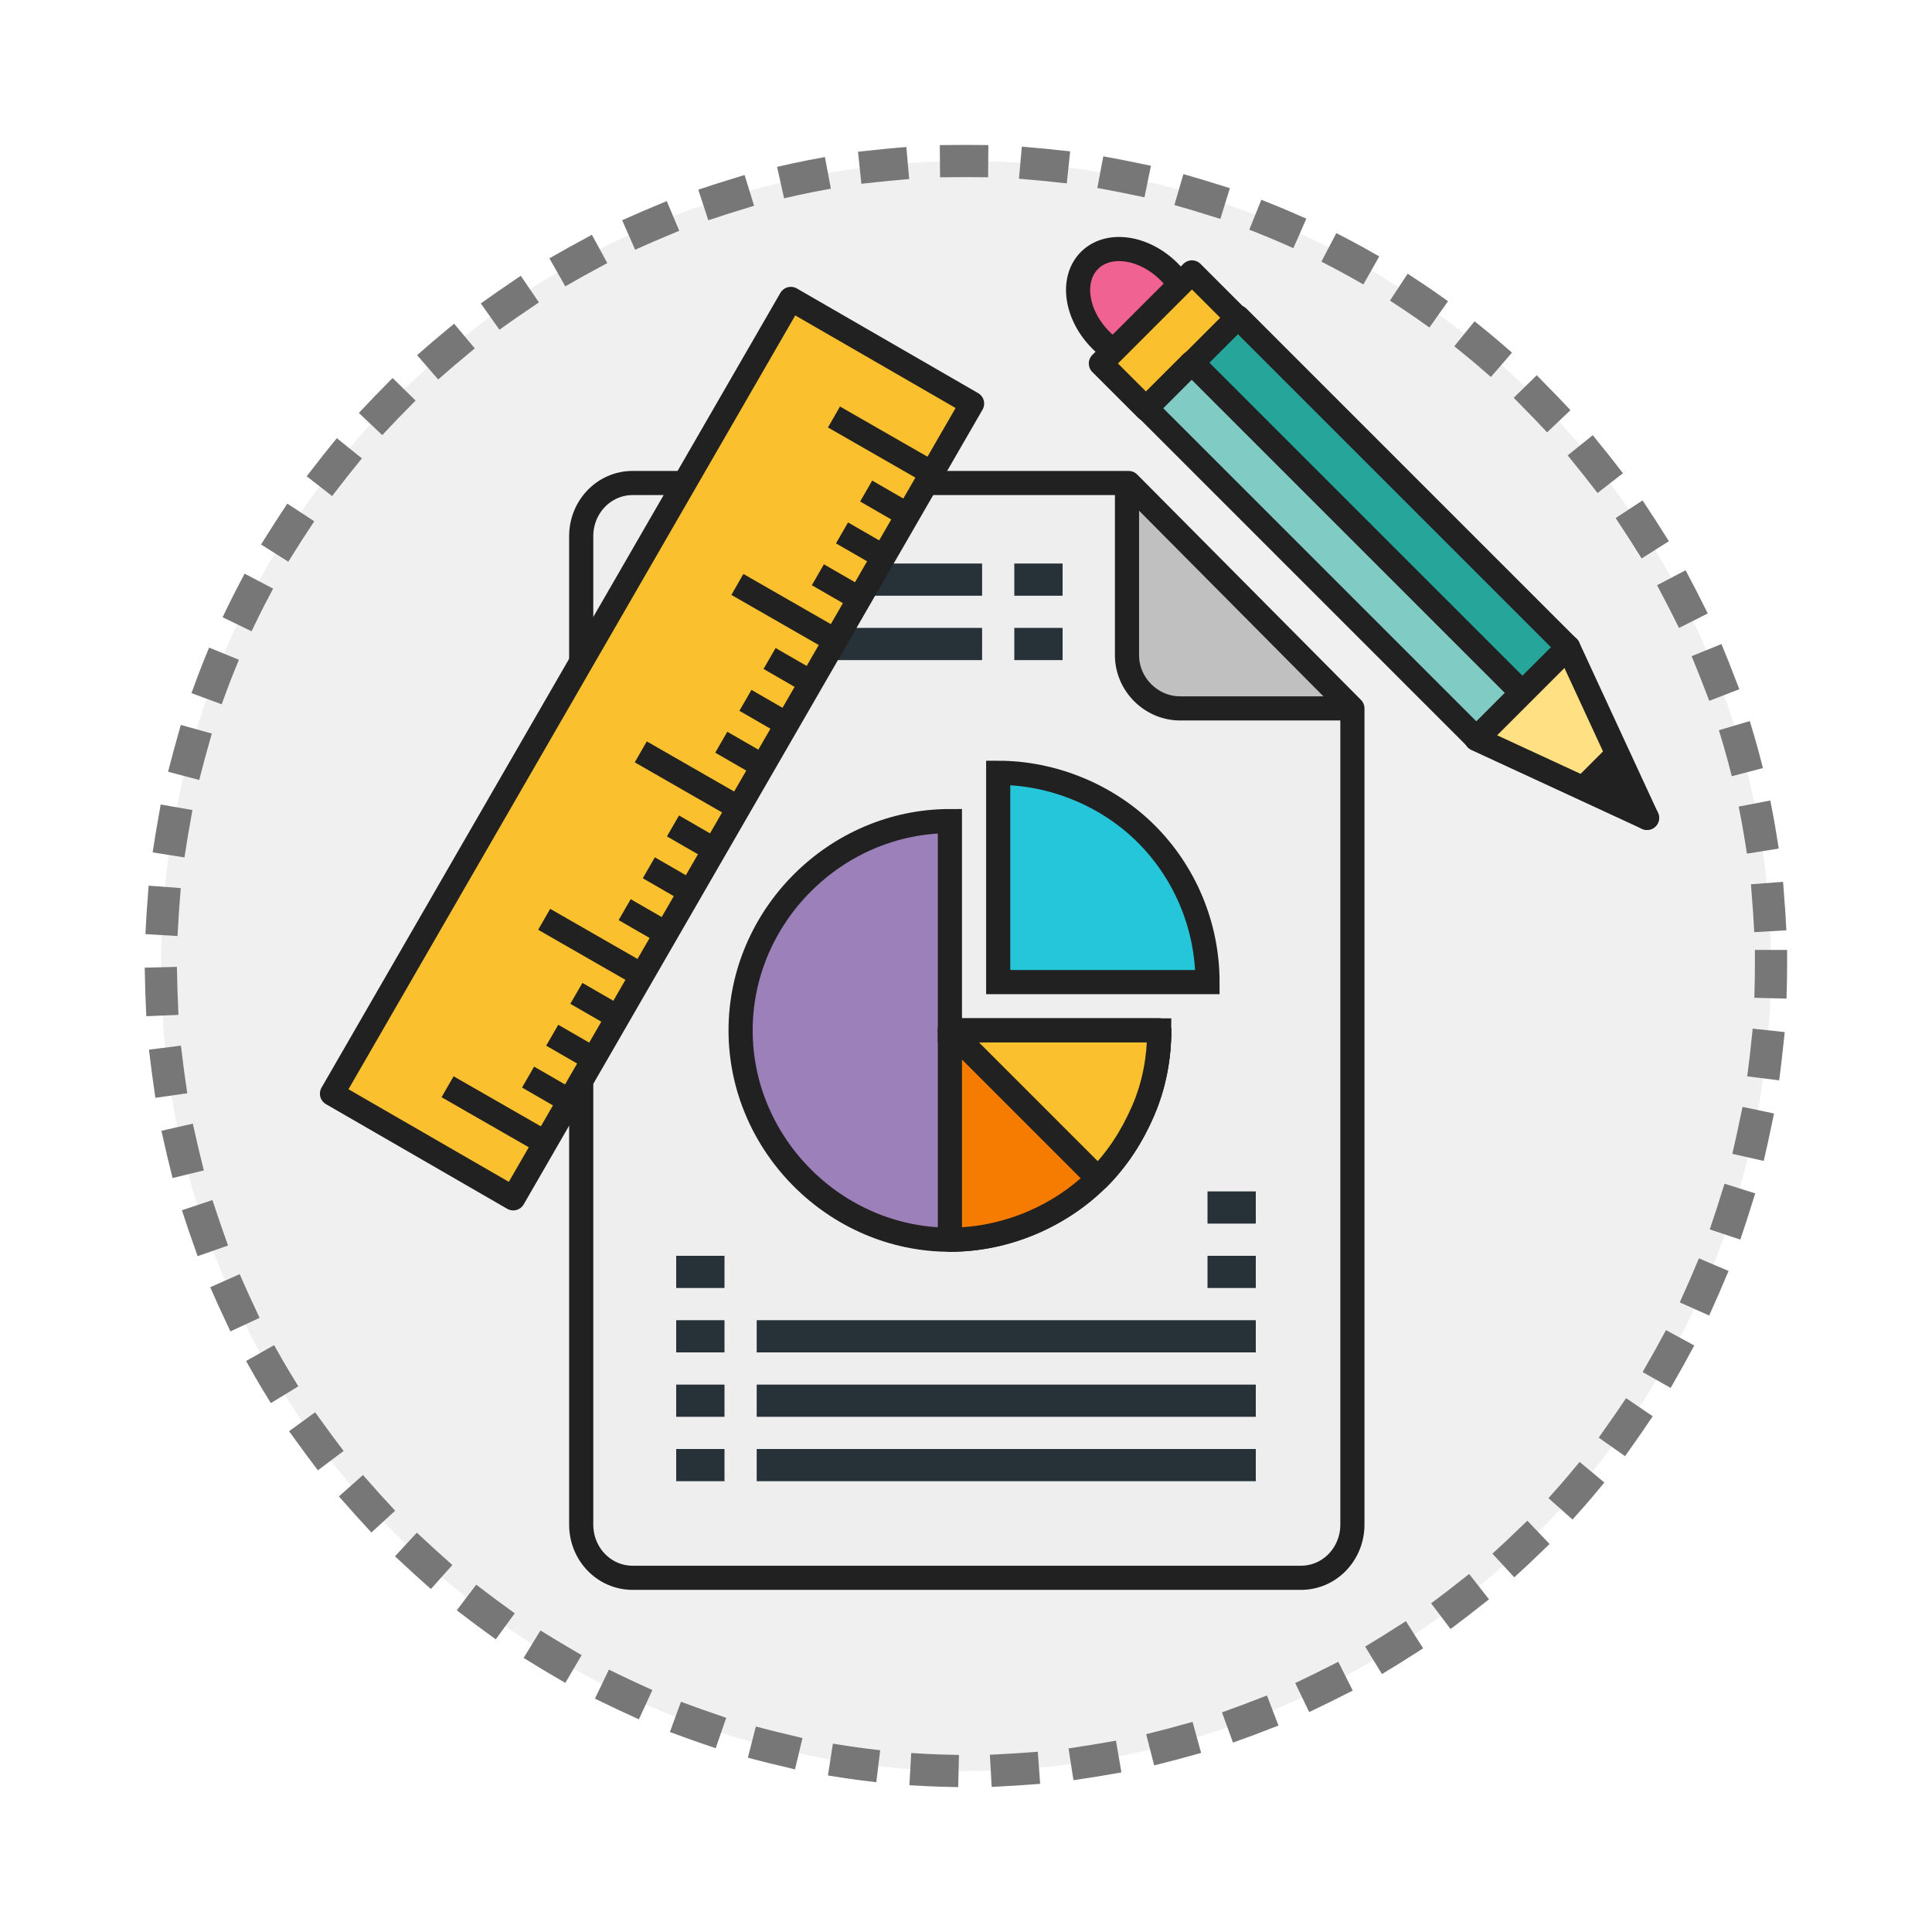 <svg xmlns="http://www.w3.org/2000/svg" id="Layer_1" x="0" y="0" version="1.1" viewBox="0 0 120 120" xml:space="preserve"><style>.st1{fill:#eee}.st4{fill:#263238}.st14,.st6{stroke:#212121;stroke-width:1.5}.st6{stroke-linecap:round;stroke-linejoin:round;fill:#fbc02d}.st14{fill:none}</style><g id="Report_Editor"><circle id="back_x5F_circle_41_" cx="60" cy="60" r="50" fill="#f0f0f0" stroke="#777" stroke-dasharray="1,4" stroke-linecap="square" stroke-width="2"/><g id="pic_39_"><g id="page"><path d="M70.1 30H39.3c-1.8 0-3.2 1.5-3.2 3.3V94.7c0 1.8 1.4 3.3 3.2 3.3h41.5c1.8 0 3.2-1.5 3.2-3.3V44L70.1 30z" class="st1"/><path id="corner_8_" fill="silver" stroke="#212121" stroke-miterlimit="10" stroke-width="1.5" d="M70 30v10.7c0 1.8 1.5 3.3 3.3 3.3H84"/><path fill="none" stroke="#212121" stroke-linecap="round" stroke-linejoin="round" stroke-miterlimit="10" stroke-width="1.5" d="M70.1 30H39.3c-1.8 0-3.2 1.5-3.2 3.3V94.7c0 1.8 1.4 3.3 3.2 3.3h41.5c1.8 0 3.2-1.5 3.2-3.3V44L70.1 30z"/></g><g id="text_1_"><path id="headline_11_" d="M42 82h36v2H42z" class="st4"/><path id="headline_10_" d="M42 86h36v2H42z" class="st4"/><path id="headline_19_" d="M42 35h24v2H42z" class="st4"/><path id="headline_18_" d="M42 39h24v2H42z" class="st4"/><path id="headline_9_" d="M42 90h36v2H42z" class="st4"/><path d="M45 81h2v12h-2zM61 34h2v8h-2z" class="st1"/><path id="headline_14_" d="M42 78h3v2h-3z" class="st4"/><path id="headline_20_" d="M75 78h3v2h-3z" class="st4"/><path id="headline_21_" d="M75 74h3v2h-3z" class="st4"/></g><g id="pencil"><ellipse cx="70.5" cy="19" fill="#f06292" stroke="#212121" stroke-linecap="round" stroke-linejoin="round" stroke-width="1.5" rx="3" ry="4" transform="rotate(-45.001 70.504 19.004)"/><path d="M70.6 17.1h4v8h-4z" class="st6" transform="rotate(-134.999 72.623 21.127)"/><path fill="#80cbc4" stroke="#212121" stroke-linecap="round" stroke-linejoin="round" stroke-miterlimit="10" stroke-width="1.5" d="M91.698 45.863L71.192 25.357l2.828-2.828 20.506 20.505z"/><path fill="#26a69a" stroke="#212121" stroke-linecap="round" stroke-linejoin="round" stroke-miterlimit="10" stroke-width="1.5" d="M94.566 43.034L74.06 22.53 76.89 19.7l20.506 20.506z"/><path fill="#ffe082" stroke="#212121" stroke-linecap="round" stroke-linejoin="round" stroke-miterlimit="10" stroke-width="1.5" d="M91.7 45.9l10.6 4.9-4.9-10.6z"/><path fill="#212121" stroke="#212121" stroke-linecap="round" stroke-linejoin="round" stroke-miterlimit="10" stroke-width="1.5" d="M102.3 50.8l-3.6-2.2 1.4-1.4z"/></g><path fill="#9c80ba" stroke="#212121" stroke-linecap="square" stroke-width="1.5" d="M59 64h13c0 7.1-5.9 13-13 13s-13-5.9-13-13 5.9-13 13-13v13z"/><path fill="#f57c00" stroke="#212121" stroke-linejoin="round" stroke-miterlimit="10" stroke-width="1.5" d="M59 64h13c0 3.4-1.4 6.8-3.8 9.2-2.4 2.4-5.8 3.8-9.2 3.8V64z"/><path d="M59 64h13c0 1.7-.3 3.4-1 5s-1.6 3-2.8 4.2L59 64z" class="st6"/><path fill="#26c6da" stroke="#212121" stroke-linecap="round" stroke-width="1.5" d="M62 61V48c3.4 0 6.8 1.4 9.2 3.8 2.4 2.4 3.8 5.7 3.8 9.2H62z"/><g><path d="M34 18h13v57H34z" class="st6" transform="rotate(30 40.502 46.498)"/><path d="M57.9 29.4l-6.1-3.5M56.4 32l-2.6-1.5M54.9 34.6l-2.6-1.5M53.4 37.2l-2.6-1.5M50.4 42.4l-2.6-1.5M48.9 45l-2.6-1.5M47.4 47.6l-2.6-1.5M51.9 39.8l-6.1-3.5M45.9 50.2l-6.1-3.5M44.4 52.8l-2.6-1.5M42.9 55.4l-2.6-1.5M41.4 58l-2.6-1.5M38.4 63.2l-2.6-1.5M36.9 65.8l-2.6-1.5M35.4 68.4l-2.6-1.5M39.9 60.6l-6.1-3.5M33.9 71l-6.1-3.5" class="st14"/></g></g></g></svg>